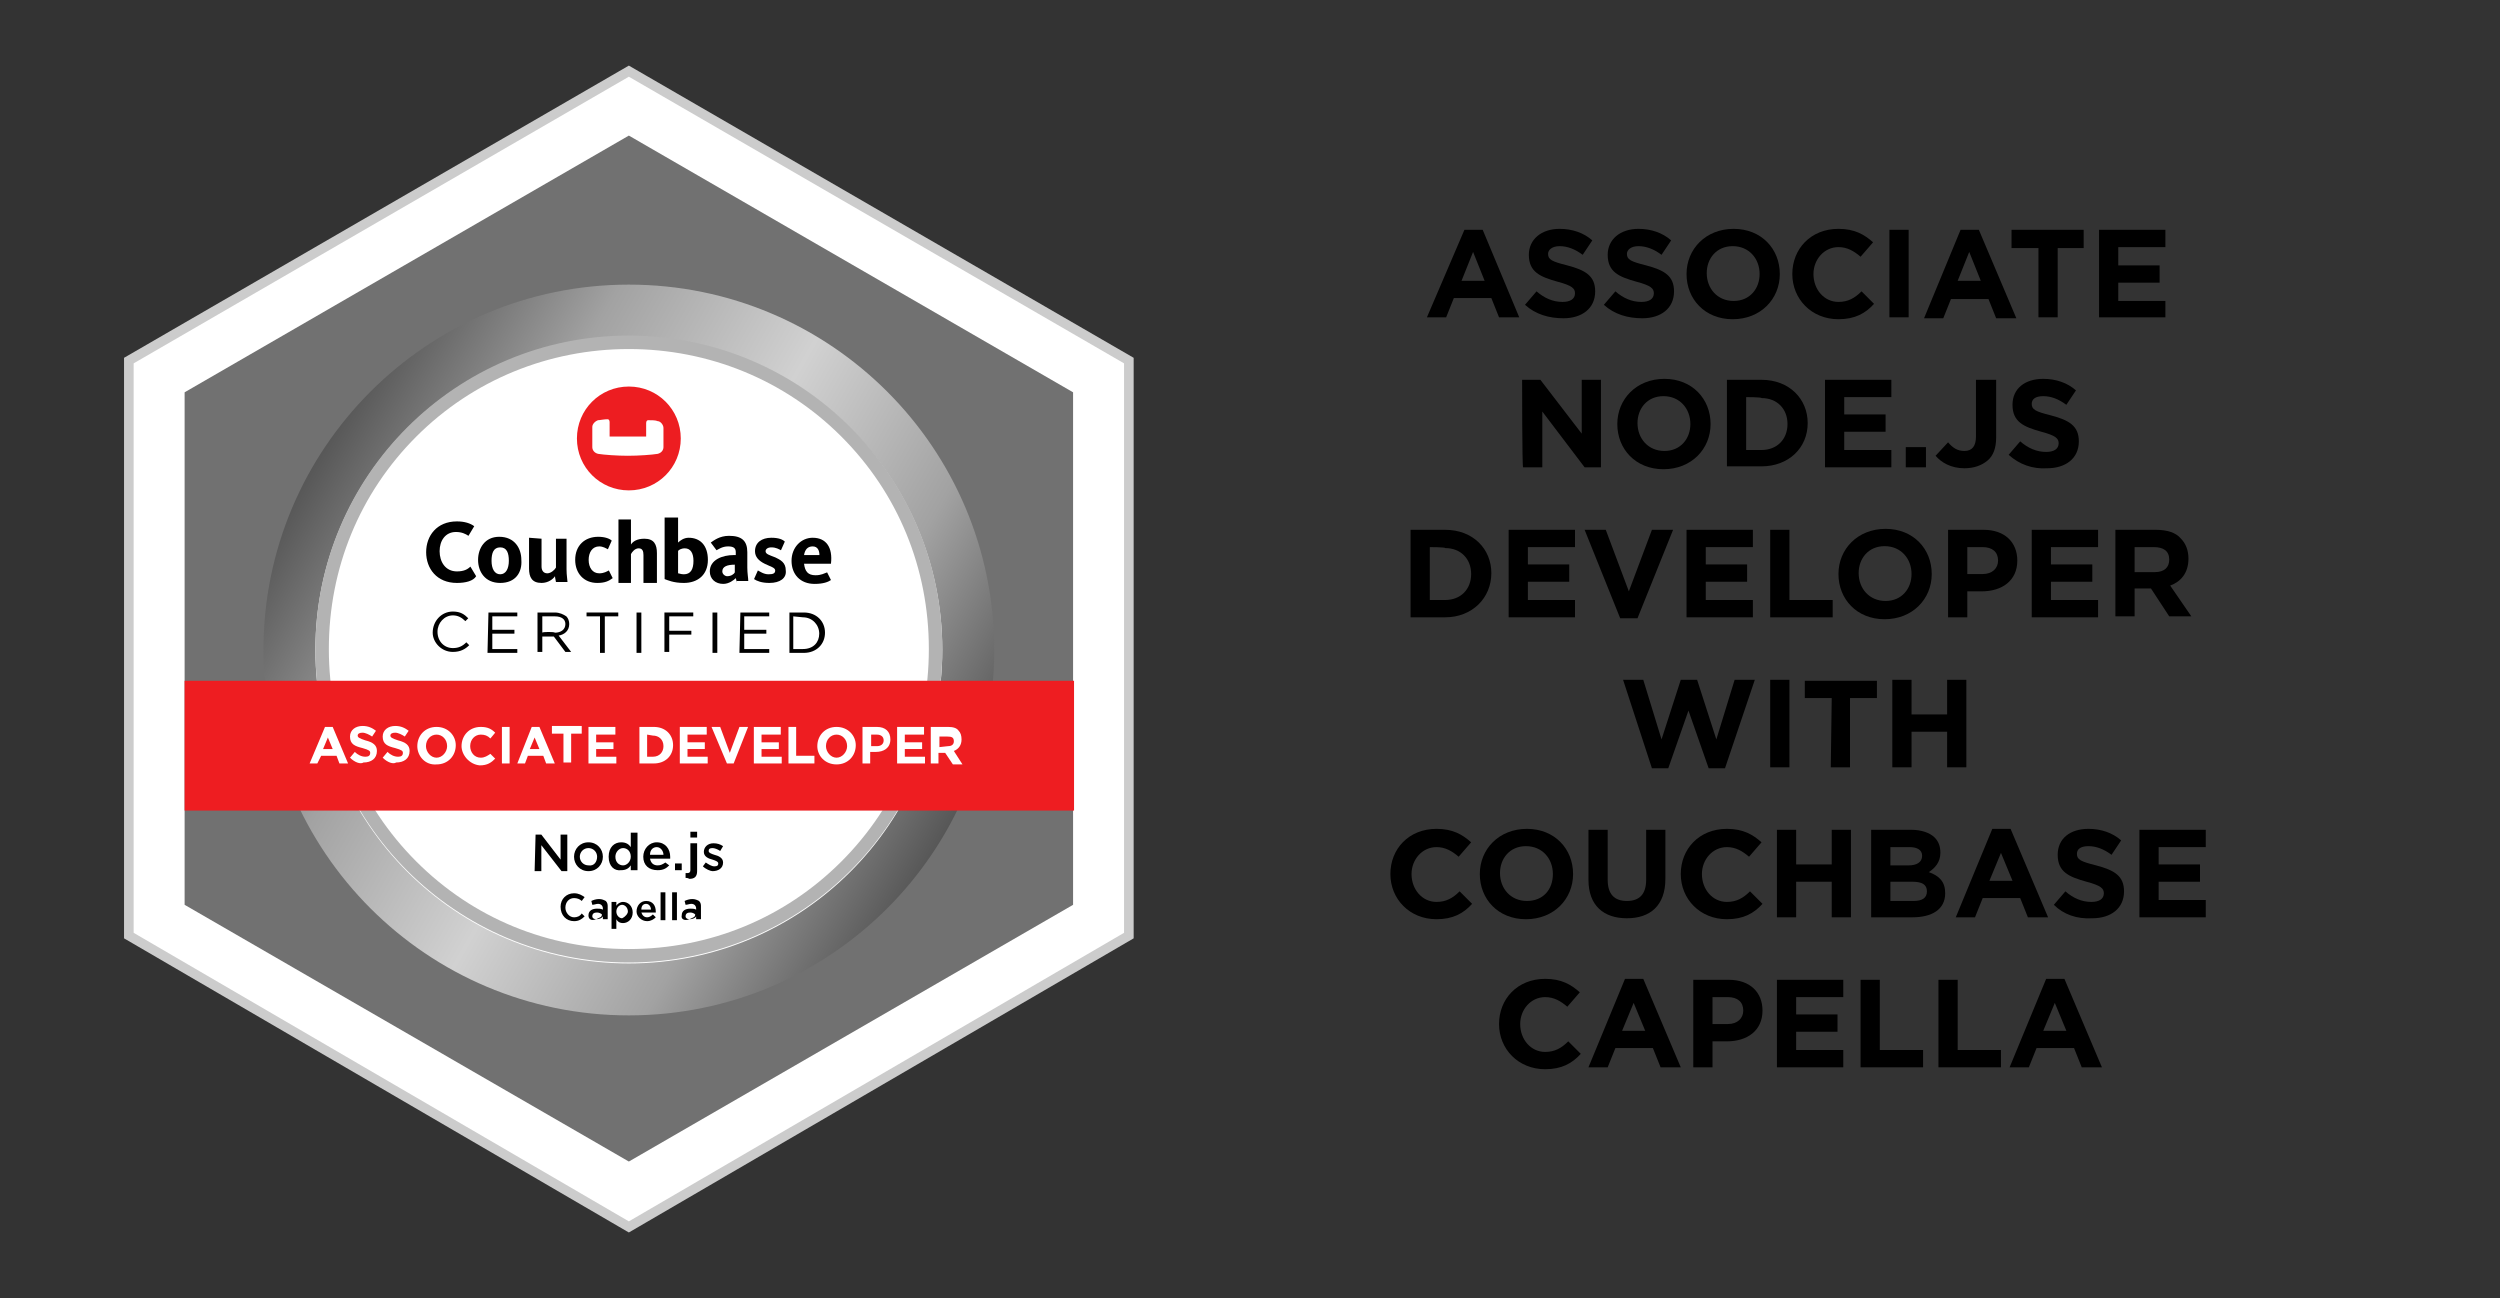<?xml version="1.0" encoding="utf-8"?>
<!-- Generator: Adobe Illustrator 26.3.1, SVG Export Plug-In . SVG Version: 6.00 Build 0)  -->
<svg version="1.1" id="a" xmlns="http://www.w3.org/2000/svg" xmlns:xlink="http://www.w3.org/1999/xlink" x="0px" y="0px"
	 viewBox="0 0 260 135" style="enable-background:new 0 0 260 135;" xml:space="preserve">
<rect x="0" y="0" width="260" height="135" fill="#333333" stroke="none"/>
<style type="text/css">
	.st0{fill:#FFFFFF;stroke:#CCCCCC;stroke-miterlimit:10;}
	.st1{fill:#717171;}
	.st2{fill:url(#SVGID_1_);}
	.st3{fill:#FFFFFF;}
	.st4{fill:#B3B3B3;}
	.st5{fill:#EE1D21;}
	.st6{fill:#ED1D21;}
</style>
<g>
	<polygon class="st0" points="117.4,97.3 117.4,37.5 65.4,7.4 13.4,37.5 13.4,97.3 65.4,127.6 	"/>
	<polygon class="st1" points="111.6,94.1 111.6,40.8 65.4,14.1 19.2,40.8 19.2,94.1 65.4,120.8 	"/>
</g>
<g>
	
		<linearGradient id="SVGID_1_" gradientUnits="userSpaceOnUse" x1="323.417" y1="1499.684" x2="389.243" y2="1537.697" gradientTransform="matrix(1 0 0 1 -290.94 -1451.14)">
		<stop  offset="0" style="stop-color:#575757"/>
		<stop  offset="0.24" style="stop-color:#A2A2A2"/>
		<stop  offset="0.51" style="stop-color:#D1D1D1"/>
		<stop  offset="0.77" style="stop-color:#A2A2A2"/>
		<stop  offset="1" style="stop-color:#575757"/>
	</linearGradient>
	<circle class="st2" cx="65.4" cy="67.6" r="38"/>
	<g>
		<circle class="st3" cx="65.4" cy="67.6" r="32.6"/>
		<path class="st4" d="M65.4,36.3c8.3,0,16.2,3.2,22.1,9.1s9.1,13.7,9.1,22.1s-3.2,16.2-9.1,22.1c-5.9,5.9-13.7,9.1-22.1,9.1
			s-16.2-3.2-22.1-9.1s-9.1-13.7-9.1-22.1s3.2-16.2,9.1-22.1S57.1,36.3,65.4,36.3 M65.4,34.9c-18,0-32.6,14.6-32.6,32.6
			s14.6,32.6,32.6,32.6S98,85.5,98,67.5S83.4,34.9,65.4,34.9L65.4,34.9z"/>
	</g>
</g>
<rect x="19.2" y="70.8" class="st5" width="92.5" height="13.5"/>
<g>
	<path d="M45,65.8L45,65.8c0-1.2,0.9-2.2,2.1-2.2c0.8,0,1.2,0.3,1.6,0.7l-0.3,0.3C48,64.2,47.6,64,47.1,64c-0.9,0-1.6,0.8-1.6,1.7
		l0,0c0,1,0.7,1.7,1.6,1.7c0.6,0,1-0.2,1.4-0.6l0.3,0.3c-0.4,0.4-0.9,0.7-1.7,0.7C45.9,67.8,45,66.8,45,65.8L45,65.8z"/>
	<path d="M50.8,63.7h3v0.4h-2.6v1.4h2.3v0.4h-2.3v1.6h2.6v0.4h-3.1L50.8,63.7C50.8,63.7,50.8,63.7,50.8,63.7z"/>
	<path d="M55.9,63.7h1.8c0.5,0,0.9,0.2,1.2,0.4c0.2,0.2,0.3,0.5,0.3,0.8l0,0c0,0.7-0.5,1.1-1.1,1.2l1.3,1.7h-0.6l-1.2-1.6h-1.2v1.6
		h-0.5V63.7L55.9,63.7z M57.7,65.8c0.6,0,1.1-0.3,1.1-0.9l0,0c0-0.5-0.4-0.8-1.1-0.8h-1.3v1.7C56.4,65.7,57.7,65.7,57.7,65.8z"/>
	<path d="M62.4,64.1H61v-0.4h3.3v0.4h-1.4v3.8h-0.5V64.1L62.4,64.1z"/>
	<path d="M66.2,63.7h0.5v4.2h-0.5C66.2,67.8,66.2,63.6,66.2,63.7z"/>
	<path d="M69.1,63.7h3v0.4h-2.5v1.5h2.3V66h-2.3v1.8h-0.5V63.7C69.1,63.7,69.1,63.7,69.1,63.7z"/>
	<path d="M74.1,63.7h0.5v4.2h-0.5C74.1,67.8,74.1,63.6,74.1,63.7z"/>
	<path d="M77,63.7h3v0.4h-2.6v1.4h2.3v0.4h-2.3v1.6H80v0.4h-3.1L77,63.7C76.9,63.7,77,63.7,77,63.7z"/>
	<path d="M82.1,63.7h1.5c1.3,0,2.2,0.9,2.2,2.1l0,0c0,1.2-0.9,2.1-2.2,2.1h-1.5V63.7C82.1,63.6,82.1,63.6,82.1,63.7z M82.5,64.1v3.4
		h1c1.1,0,1.7-0.7,1.7-1.6l0,0c0-0.9-0.7-1.7-1.7-1.7L82.5,64.1C82.5,64.1,82.5,64.1,82.5,64.1z"/>
</g>
<g id="c" transform="translate(150.22, 27.826)">
	<path id="d" d="M-102.7,32.8c-2.1,0-3.2-1.5-3.2-3.2s1.1-3.2,3.2-3.2c0.8,0,1.4,0.2,1.8,0.5l-0.6,1c-0.3-0.2-0.7-0.4-1.3-0.4
		c-1.1,0-1.7,0.9-1.7,2s0.6,2.1,1.8,2.1c0.7,0,1.1-0.2,1.4-0.5l0.6,1C-101,32.6-101.8,32.8-102.7,32.8"/>
	<path id="e" d="M-98.2,32.8c-1.6,0-2.3-1.2-2.3-2.4s0.7-2.4,2.2-2.4c1.6,0,2.3,1.2,2.3,2.4C-95.9,31.7-96.6,32.8-98.2,32.8
		 M-98.2,29.1c-0.7,0-0.9,0.6-0.9,1.4s0.3,1.4,0.9,1.4c0.6,0,0.9-0.6,0.9-1.4S-97.5,29.1-98.2,29.1"/>
	<path id="f" d="M-93.9,28.2v2.9c0,0.4,0.2,0.7,0.6,0.7c0.4,0,0.8-0.4,0.9-0.6v-3h1.1v3.2c0,0.6,0.1,1.1,0.1,1.3h-1.2
		c0-0.1-0.1-0.4-0.1-0.6c-0.2,0.3-0.7,0.7-1.4,0.7c-1,0-1.3-0.6-1.3-1.5v-3.2L-93.9,28.2C-93.9,28.2-93.9,28.2-93.9,28.2z"/>
	<path id="g" d="M-88.1,32.8c-1.4,0-2.3-1-2.3-2.4c0-1.5,1-2.4,2.4-2.4c0.7,0,1.2,0.2,1.4,0.4l-0.4,0.9c-0.2-0.1-0.5-0.3-0.9-0.3
		c-0.7,0-1.1,0.6-1.1,1.4s0.4,1.4,1.1,1.4c0.5,0,0.8-0.2,1-0.3l0.4,0.8C-86.9,32.6-87.3,32.8-88.1,32.8"/>
	<path id="h" d="M-83.3,32.8v-2.9c0-0.4-0.1-0.7-0.5-0.7s-0.7,0.4-0.8,0.6v3h-1.3v-6.6h1.3v2.6c0.2-0.3,0.6-0.6,1.4-0.6
		c1,0,1.3,0.6,1.3,1.5v3.1C-81.9,32.8-83.3,32.8-83.3,32.8z"/>
	<path id="i" d="M-79.7,26.1v2.5c0.2-0.2,0.6-0.5,1.1-0.5c1.2,0,2,0.8,2,2.3c0,1.6-1.1,2.4-2.5,2.4c-1.1,0-1.7-0.3-2-0.4V26h1.4
		C-79.7,26-79.7,26.1-79.7,26.1z M-79.7,31.8c0.1,0,0.3,0.1,0.6,0.1c0.7,0,1-0.5,1-1.4c0-0.8-0.3-1.3-0.9-1.3
		c-0.4,0-0.7,0.2-0.7,0.3V31.8C-79.7,31.8-79.7,31.8-79.7,31.8z"/>
	<path id="j" d="M-73.6,32.8c0-0.2-0.1-0.5-0.1-0.5c-0.2,0.2-0.7,0.6-1.3,0.6c-0.8,0-1.4-0.5-1.4-1.3c0-1.2,1.3-1.7,2.5-1.7h0.2
		v-0.3c0-0.4-0.2-0.6-0.8-0.6s-1,0.3-1.2,0.4l-0.6-0.8c0.3-0.2,0.9-0.7,1.9-0.7c1.3,0,1.9,0.5,1.9,1.7v1.6c0,0.6,0.1,1.1,0.1,1.4
		h-1.2C-73.6,32.6-73.6,32.8-73.6,32.8z M-73.8,30.9L-73.8,30.9c-0.8,0-1.3,0.2-1.3,0.7c0,0.3,0.3,0.5,0.5,0.5
		c0.4,0,0.7-0.2,0.8-0.4L-73.8,30.9C-73.8,30.9-73.8,30.9-73.8,30.9z"/>
	<path id="k" d="M-70.2,32.8c-0.8,0-1.3-0.2-1.6-0.4l0.4-0.9c0.2,0.1,0.6,0.4,1.1,0.4s0.7-0.1,0.7-0.4s-0.5-0.4-1.1-0.7
		s-1-0.7-1-1.3c0-0.9,0.7-1.4,1.7-1.4c0.8,0,1.2,0.2,1.4,0.4l-0.4,0.9c-0.2-0.1-0.5-0.3-1-0.3c-0.4,0-0.6,0.2-0.6,0.4
		c0,0.3,0.4,0.4,0.9,0.6c0.7,0.3,1.2,0.6,1.2,1.4C-68.4,32.3-69.1,32.8-70.2,32.8"/>
	<path id="l" d="M-65.4,32c0.6,0,0.9-0.2,1.2-0.3l0.4,0.8c-0.3,0.2-0.8,0.4-1.7,0.4c-1.5,0-2.4-1-2.4-2.4s1-2.4,2.2-2.4
		c1.4,0,2.1,1,1.9,2.7h-2.8C-66.5,31.6-66.2,32-65.4,32C-65.4,32-65.4,32-65.4,32z M-65,29.9c0-0.5-0.2-0.9-0.7-0.9
		s-0.8,0.3-0.9,0.9H-65z"/>
</g>
<path id="m" class="st6" d="M69,46.5c0,0.3-0.2,0.6-0.6,0.7c-0.6,0.1-2,0.2-3.1,0.2s-2.5-0.1-3.1-0.2c-0.4-0.1-0.6-0.4-0.6-0.7v-2.1
	c0-0.3,0.3-0.6,0.6-0.7c0.2,0,0.6-0.1,1-0.1c0.1,0,0.2,0.1,0.2,0.3v1.5h3.8V44c0-0.2,0.1-0.3,0.2-0.3c0.4,0,0.8,0,1,0.1
	c0.3,0,0.6,0.4,0.6,0.7V46.5L69,46.5z M65.4,40.2c-3,0-5.4,2.4-5.4,5.4s2.4,5.4,5.4,5.4s5.4-2.4,5.4-5.4S68.4,40.2,65.4,40.2
	L65.4,40.2z"/>
<g>
	<path class="st3" d="M33.8,75.6h0.8l1.6,3.8h-0.9L35,78.6h-1.6L33,79.4h-0.8L33.8,75.6C33.8,75.6,33.8,75.6,33.8,75.6z M34.6,77.9
		l-0.5-1.2l-0.5,1.2H34.6z"/>
	<path class="st3" d="M36.4,78.8l0.5-0.6c0.3,0.3,0.7,0.5,1.1,0.5c0.3,0,0.5-0.1,0.5-0.4l0,0c0-0.2-0.1-0.3-0.8-0.5
		c-0.8-0.2-1.3-0.4-1.3-1.2l0,0c0-0.7,0.6-1.1,1.3-1.1c0.6,0,1,0.2,1.4,0.5l-0.4,0.6c-0.3-0.2-0.7-0.4-1-0.4s-0.5,0.1-0.5,0.3l0,0
		c0,0.2,0.2,0.3,0.8,0.5c0.8,0.2,1.2,0.5,1.2,1.1l0,0c0,0.8-0.6,1.2-1.4,1.2C37.5,79.5,36.9,79.3,36.4,78.8
		C36.4,78.8,36.4,78.8,36.4,78.8z"/>
	<path class="st3" d="M39.8,78.8l0.5-0.6c0.3,0.3,0.7,0.5,1.1,0.5c0.3,0,0.5-0.1,0.5-0.4l0,0c0-0.2-0.1-0.3-0.8-0.5
		c-0.8-0.2-1.3-0.4-1.3-1.2l0,0c0-0.7,0.6-1.1,1.3-1.1c0.6,0,1,0.2,1.4,0.5l-0.4,0.6c-0.3-0.2-0.7-0.4-1-0.4s-0.5,0.1-0.5,0.3l0,0
		c0,0.2,0.2,0.3,0.8,0.5c0.8,0.2,1.2,0.5,1.2,1.1l0,0c0,0.8-0.6,1.2-1.4,1.2C40.9,79.5,40.3,79.3,39.8,78.8
		C39.8,78.8,39.8,78.8,39.8,78.8z"/>
	<path class="st3" d="M43.4,77.6L43.4,77.6c0-1.1,0.8-2,2-2s2,0.9,2,1.9l0,0c0,1.1-0.8,2-2,2C44.2,79.6,43.4,78.6,43.4,77.6
		L43.4,77.6z M46.5,77.6L46.5,77.6c0-0.7-0.5-1.2-1.1-1.2s-1.1,0.5-1.1,1.2l0,0c0,0.6,0.5,1.2,1.1,1.2S46.5,78.2,46.5,77.6z"/>
	<path class="st3" d="M48,77.6L48,77.6c0-1.1,0.8-2,2-2c0.7,0,1.1,0.2,1.5,0.6L51,76.8c-0.3-0.3-0.6-0.4-1-0.4
		c-0.6,0-1.1,0.5-1.1,1.2l0,0c0,0.6,0.4,1.2,1.1,1.2c0.4,0,0.7-0.2,1-0.4l0.5,0.5c-0.4,0.4-0.8,0.7-1.6,0.7
		C48.8,79.5,48,78.5,48,77.6L48,77.6L48,77.6z"/>
	<path class="st3" d="M52.2,75.6H53v3.8h-0.8V75.6L52.2,75.6z"/>
	<path class="st3" d="M55.3,75.6h0.8l1.6,3.8h-0.9l-0.3-0.8h-1.6l-0.3,0.8h-0.8L55.3,75.6L55.3,75.6z M56.1,77.9l-0.5-1.2l-0.5,1.2
		H56.1z"/>
	<path class="st3" d="M58.6,76.3h-1.2v-0.8h3.1v0.8h-1.1v3h-0.8V76.3L58.6,76.3z"/>
	<path class="st3" d="M61.2,75.6H64v0.8h-2v0.8h1.8v0.7H62v0.8h2.1v0.7h-2.9L61.2,75.6C61.2,75.6,61.2,75.6,61.2,75.6z"/>
	<path class="st3" d="M66.5,75.6H68c1.2,0,2,0.8,2,1.9l0,0c0,1.1-0.8,1.9-2,1.9h-1.5V75.6L66.5,75.6z M67.3,76.4v2.3h0.6
		c0.7,0,1.1-0.5,1.1-1.1l0,0c0-0.7-0.5-1.1-1.1-1.1L67.3,76.4C67.3,76.4,67.3,76.4,67.3,76.4z"/>
	<path class="st3" d="M70.7,75.6h2.8v0.8h-2v0.8h1.8v0.7h-1.8v0.8h2.1v0.7h-2.9V75.6L70.7,75.6z"/>
	<path class="st3" d="M74,75.6h0.9l1,2.7l1-2.7h0.9l-1.5,3.8h-0.7L74,75.6C74,75.6,74,75.6,74,75.6z"/>
	<path class="st3" d="M78.4,75.6h2.8v0.8h-2v0.8H81v0.7h-1.8v0.8h2.1v0.7h-2.9V75.6L78.4,75.6z"/>
	<path class="st3" d="M82,75.6h0.8v3h1.9v0.8H82L82,75.6C82,75.6,82,75.6,82,75.6z"/>
	<path class="st3" d="M85,77.6L85,77.6c0-1.1,0.8-2,2-2s2,0.9,2,1.9l0,0c0,1.1-0.8,2-2,2S85,78.6,85,77.6z M88.1,77.6L88.1,77.6
		c0-0.7-0.5-1.2-1.1-1.2s-1.1,0.5-1.1,1.2l0,0c0,0.6,0.5,1.2,1.1,1.2S88.1,78.2,88.1,77.6z"/>
	<path class="st3" d="M89.7,75.6h1.5c0.9,0,1.4,0.5,1.4,1.3l0,0c0,0.9-0.7,1.3-1.5,1.3h-0.6v1.2h-0.8V75.6L89.7,75.6z M91.2,77.6
		c0.4,0,0.7-0.2,0.7-0.6l0,0c0-0.4-0.3-0.6-0.7-0.6h-0.6v1.2H91.2z"/>
	<path class="st3" d="M93.3,75.6h2.8v0.8h-2v0.8h1.8v0.7h-1.8v0.8h2.1v0.7h-2.9V75.6L93.3,75.6z"/>
	<path class="st3" d="M96.9,75.6h1.7c0.5,0,0.9,0.1,1.1,0.4c0.2,0.2,0.3,0.5,0.3,0.9l0,0c0,0.6-0.3,1-0.8,1.2l0.9,1.4h-1l-0.8-1.2
		h-0.7v1.1h-0.8v-3.8C96.8,75.6,96.9,75.6,96.9,75.6z M98.6,77.6c0.4,0,0.6-0.2,0.6-0.5l0,0c0-0.4-0.2-0.5-0.7-0.5h-0.8v1.1
		L98.6,77.6L98.6,77.6z"/>
</g>
<g>
	<path d="M55.7,86.8h0.6l2,2.6v-2.6H59v3.8h-0.6l-2.1-2.7v2.7h-0.7L55.7,86.8L55.7,86.8z"/>
	<path d="M59.7,89.1L59.7,89.1c0-0.8,0.6-1.5,1.5-1.5s1.5,0.7,1.5,1.5l0,0c0,0.8-0.6,1.5-1.5,1.5S59.7,89.9,59.7,89.1L59.7,89.1z
		 M62.1,89.1L62.1,89.1c0-0.5-0.4-0.9-0.9-0.9s-0.9,0.4-0.9,0.9l0,0c0,0.5,0.4,0.9,0.9,0.9C61.8,90.1,62.1,89.6,62.1,89.1L62.1,89.1
		z"/>
	<path d="M63.3,89.1L63.3,89.1c0-1,0.6-1.5,1.3-1.5c0.5,0,0.8,0.2,1,0.5v-1.5h0.7v3.9h-0.7V90c-0.2,0.3-0.5,0.5-1,0.5
		C63.9,90.6,63.3,90.1,63.3,89.1C63.3,89.1,63.3,89.1,63.3,89.1z M65.6,89.1L65.6,89.1c0-0.6-0.4-0.9-0.8-0.9S64,88.6,64,89.1l0,0
		c0,0.6,0.4,0.9,0.8,0.9S65.6,89.6,65.6,89.1z"/>
	<path d="M66.9,89.1L66.9,89.1c0-0.8,0.6-1.5,1.4-1.5c0.9,0,1.4,0.7,1.4,1.5v0.2h-2.1c0.1,0.5,0.4,0.7,0.8,0.7
		c0.3,0,0.5-0.1,0.8-0.3l0.4,0.3c-0.3,0.3-0.6,0.5-1.2,0.5C67.5,90.5,66.9,90,66.9,89.1L66.9,89.1L66.9,89.1z M69,88.9
		c0-0.4-0.3-0.8-0.7-0.8s-0.7,0.3-0.7,0.8C67.6,88.9,69,88.9,69,88.9z"/>
	<path d="M70.2,89.8h0.7v0.7h-0.7V89.8z"/>
	<path d="M71.3,91.3v-0.5h0.2c0.2,0,0.3-0.1,0.3-0.3v-2.8h0.7v2.9c0,0.6-0.3,0.8-0.8,0.8C71.5,91.3,71.4,91.3,71.3,91.3
		C71.3,91.3,71.3,91.3,71.3,91.3z M71.8,86.5h0.7v0.6h-0.7V86.5z"/>
	<path d="M73.1,90.1l0.3-0.4c0.3,0.2,0.6,0.4,0.9,0.4s0.4-0.1,0.4-0.3l0,0c0-0.2-0.3-0.3-0.6-0.4c-0.4-0.1-0.9-0.3-0.9-0.8l0,0
		c0-0.5,0.4-0.9,1-0.9c0.4,0,0.7,0.1,1,0.3l-0.3,0.5c-0.3-0.2-0.6-0.3-0.8-0.3c-0.3,0-0.4,0.1-0.4,0.3l0,0c0,0.2,0.3,0.3,0.6,0.4
		c0.4,0.1,0.9,0.3,0.9,0.8l0,0c0,0.6-0.5,0.9-1.1,0.9C73.9,90.6,73.4,90.4,73.1,90.1L73.1,90.1z"/>
</g>
<g>
	<path d="M58.3,94.3L58.3,94.3c0-0.8,0.6-1.4,1.4-1.4c0.5,0,0.8,0.2,1.1,0.4l-0.3,0.4c-0.2-0.2-0.5-0.3-0.8-0.3
		c-0.5,0-0.9,0.4-0.9,1l0,0c0,0.5,0.4,1,0.9,1c0.3,0,0.6-0.1,0.8-0.4l0.3,0.3c-0.3,0.3-0.6,0.5-1.1,0.5
		C58.9,95.8,58.3,95.2,58.3,94.3L58.3,94.3z"/>
	<path d="M61.2,95.2L61.2,95.2c0-0.5,0.4-0.7,0.9-0.7c0.2,0,0.4,0,0.6,0.1v-0.1c0-0.3-0.2-0.5-0.5-0.5c-0.2,0-0.4,0.1-0.6,0.1
		l-0.1-0.4c0.2-0.1,0.5-0.2,0.8-0.2s0.5,0.1,0.7,0.2c0.2,0.2,0.2,0.4,0.2,0.6v1.3h-0.5v-0.3c-0.1,0.2-0.4,0.3-0.7,0.3
		C61.5,95.8,61.2,95.6,61.2,95.2C61.2,95.2,61.2,95.2,61.2,95.2z M62.6,95.1L62.6,95.1c-0.1-0.1-0.3-0.2-0.5-0.2
		c-0.3,0-0.5,0.1-0.5,0.4l0,0c0,0.2,0.2,0.3,0.4,0.3C62.4,95.4,62.6,95.4,62.6,95.1C62.6,95.1,62.6,95.1,62.6,95.1z"/>
	<path d="M63.6,93.8h0.5v0.4c0.1-0.2,0.4-0.4,0.7-0.4c0.5,0,1,0.4,1,1.1l0,0c0,0.7-0.5,1.1-1,1.1c-0.4,0-0.6-0.2-0.7-0.4v1h-0.5
		L63.6,93.8C63.6,93.7,63.6,93.7,63.6,93.8z M65.3,94.8L65.3,94.8c0-0.4-0.3-0.7-0.6-0.7s-0.6,0.3-0.6,0.7l0,0
		c0,0.4,0.3,0.7,0.6,0.7C65.1,95.3,65.3,95,65.3,94.8z"/>
	<path d="M66.2,94.8L66.2,94.8c0-0.6,0.4-1.1,1-1.1c0.7,0,1,0.5,1,1.1v0.1h-1.5c0.1,0.3,0.3,0.5,0.6,0.5c0.2,0,0.4-0.1,0.6-0.3
		l0.3,0.3c-0.2,0.2-0.5,0.4-0.9,0.4C66.7,95.8,66.2,95.3,66.2,94.8L66.2,94.8z M67.7,94.6c0-0.3-0.2-0.6-0.5-0.6s-0.5,0.2-0.5,0.6
		H67.7z"/>
	<path d="M68.7,92.8h0.5v2.9h-0.5V92.8z"/>
	<path d="M69.9,92.8h0.5v2.9h-0.5V92.8z"/>
	<path d="M70.9,95.2L70.9,95.2c0-0.5,0.4-0.7,0.9-0.7c0.2,0,0.4,0,0.6,0.1v-0.1c0-0.3-0.2-0.5-0.5-0.5c-0.2,0-0.4,0.1-0.6,0.1
		l-0.1-0.4c0.2-0.1,0.5-0.2,0.8-0.2s0.5,0.1,0.7,0.2c0.2,0.2,0.2,0.4,0.2,0.6v1.3h-0.5v-0.3c-0.1,0.2-0.4,0.3-0.7,0.3
		C71.2,95.8,70.8,95.6,70.9,95.2L70.9,95.2z M72.3,95.1L72.3,95.1c-0.1-0.1-0.3-0.2-0.5-0.2c-0.3,0-0.5,0.1-0.5,0.4l0,0
		c0,0.2,0.2,0.3,0.4,0.3C72.1,95.4,72.3,95.4,72.3,95.1C72.3,95.1,72.3,95.1,72.3,95.1z"/>
</g>
<g>
	<path d="M152.3,23.9h1.9L158,33h-2.1l-0.8-2h-3.9l-0.8,2h-2L152.3,23.9L152.3,23.9z M154.4,29.2l-1.2-3l-1.2,3H154.4L154.4,29.2z"
		/>
	<path d="M158.6,31.7l1.2-1.4c0.8,0.7,1.7,1.1,2.7,1.1c0.8,0,1.3-0.3,1.3-0.9v0c0-0.5-0.3-0.8-1.8-1.2c-1.8-0.5-3-1-3-2.8v0
		c0-1.6,1.3-2.7,3.2-2.7c1.3,0,2.5,0.4,3.4,1.2l-1,1.5c-0.8-0.6-1.6-0.9-2.4-0.9s-1.2,0.4-1.2,0.8v0c0,0.6,0.4,0.8,2,1.2
		c1.9,0.5,2.9,1.1,2.9,2.7v0c0,1.8-1.4,2.8-3.3,2.8C161.1,33.1,159.7,32.7,158.6,31.7L158.6,31.7z"/>
	<path d="M166.8,31.7l1.2-1.4c0.8,0.7,1.7,1.1,2.7,1.1c0.8,0,1.3-0.3,1.3-0.9v0c0-0.5-0.3-0.8-1.8-1.2c-1.8-0.5-3-1-3-2.8v0
		c0-1.6,1.3-2.7,3.2-2.7c1.3,0,2.5,0.4,3.4,1.2l-1,1.5c-0.8-0.6-1.6-0.9-2.4-0.9s-1.2,0.4-1.2,0.8v0c0,0.6,0.4,0.8,2,1.2
		c1.9,0.5,2.9,1.1,2.9,2.7v0c0,1.8-1.4,2.8-3.3,2.8C169.3,33.1,167.9,32.7,166.8,31.7L166.8,31.7z"/>
	<path d="M175.4,28.5L175.4,28.5c0-2.6,2-4.7,4.9-4.7s4.8,2.1,4.8,4.7v0c0,2.6-2,4.7-4.9,4.7S175.4,31.1,175.4,28.5z M183,28.5
		L183,28.5c0-1.6-1.1-2.9-2.8-2.9s-2.7,1.3-2.7,2.8v0c0,1.6,1.1,2.9,2.8,2.9S183,30,183,28.5z"/>
	<path d="M186.4,28.5L186.4,28.5c0-2.6,1.9-4.7,4.8-4.7c1.7,0,2.7,0.6,3.6,1.4l-1.3,1.5c-0.7-0.6-1.4-1-2.3-1
		c-1.5,0-2.6,1.3-2.6,2.8v0c0,1.6,1.1,2.9,2.6,2.9c1,0,1.7-0.4,2.4-1.1l1.3,1.3c-0.9,1-2,1.6-3.7,1.6
		C188.4,33.2,186.4,31.1,186.4,28.5L186.4,28.5z"/>
	<path d="M196.5,23.9h2V33h-2V23.9z"/>
	<path d="M203.9,23.9h1.9l3.9,9.2h-2.1l-0.8-2h-3.9l-0.8,2h-2L203.9,23.9L203.9,23.9z M206,29.2l-1.2-3l-1.2,3H206L206,29.2z"/>
	<path d="M212,25.8h-2.8v-1.9h7.5v1.9H214V33h-2L212,25.8L212,25.8z"/>
	<path d="M218.3,23.9h6.9v1.8h-4.9v1.9h4.3v1.8h-4.3v1.9h4.9V33h-6.9L218.3,23.9L218.3,23.9z"/>
	<path d="M158.3,39.5h1.9l4.3,5.6v-5.6h2v9.1h-1.7l-4.4-5.8v5.8h-2C158.3,48.6,158.3,39.5,158.3,39.5z"/>
	<path d="M168.2,44.1L168.2,44.1c0-2.6,2-4.7,4.9-4.7s4.8,2.1,4.8,4.7v0c0,2.6-2,4.7-4.9,4.7S168.2,46.7,168.2,44.1z M175.8,44.1
		L175.8,44.1c0-1.6-1.1-2.9-2.8-2.9s-2.7,1.3-2.7,2.8v0c0,1.6,1.1,2.9,2.8,2.9S175.8,45.6,175.8,44.1z"/>
	<path d="M179.6,39.5h3.6c2.9,0,4.8,2,4.8,4.5v0c0,2.6-2,4.5-4.8,4.5h-3.6C179.6,48.6,179.6,39.5,179.6,39.5z M181.6,41.3v5.5h1.6
		c1.6,0,2.7-1.1,2.7-2.7v0c0-1.6-1.1-2.7-2.7-2.7C183.2,41.3,181.6,41.3,181.6,41.3z"/>
	<path d="M189.8,39.5h6.9v1.8h-4.9v1.8h4.3v1.8h-4.3v1.9h4.9v1.8h-6.9L189.8,39.5L189.8,39.5z"/>
	<path d="M198.2,46.5h2.1v2.1h-2.1V46.5z"/>
	<path d="M201.3,47.4l1.3-1.4c0.5,0.6,1,0.9,1.7,0.9c0.8,0,1.2-0.5,1.2-1.5v-5.9h2.1v6c0,1.1-0.3,1.9-0.9,2.4s-1.4,0.8-2.4,0.8
		C202.9,48.7,201.9,48.1,201.3,47.4L201.3,47.4z"/>
	<path d="M208.9,47.3l1.2-1.4c0.8,0.7,1.7,1.1,2.7,1.1c0.8,0,1.3-0.3,1.3-0.9v0c0-0.5-0.3-0.8-1.8-1.2c-1.8-0.5-3-1-3-2.8v0
		c0-1.7,1.3-2.7,3.2-2.7c1.3,0,2.5,0.4,3.4,1.2l-1,1.5c-0.8-0.6-1.6-0.9-2.4-0.9s-1.2,0.3-1.2,0.8v0c0,0.6,0.4,0.8,2,1.2
		c1.9,0.5,2.9,1.1,2.9,2.7v0c0,1.8-1.4,2.8-3.3,2.8C211.4,48.8,210,48.3,208.9,47.3L208.9,47.3z"/>
	<path d="M146.7,55.1h3.6c2.9,0,4.8,2,4.8,4.5v0c0,2.6-2,4.6-4.8,4.6h-3.6C146.7,64.2,146.7,55.1,146.7,55.1z M148.7,56.9v5.5h1.6
		c1.6,0,2.7-1.1,2.7-2.7v0c0-1.6-1.1-2.7-2.7-2.7C150.3,56.9,148.7,56.9,148.7,56.9z"/>
	<path d="M156.9,55.1h6.9v1.8h-4.9v1.8h4.3v1.8h-4.3v1.9h4.9v1.8h-6.9L156.9,55.1L156.9,55.1z"/>
	<path d="M164.8,55.1h2.2l2.4,6.4l2.4-6.4h2.2l-3.7,9.2h-1.8L164.8,55.1L164.8,55.1z"/>
	<path d="M175.4,55.1h6.9v1.8h-4.9v1.8h4.3v1.8h-4.3v1.9h4.9v1.8h-6.9L175.4,55.1L175.4,55.1z"/>
	<path d="M184.1,55.1h2v7.3h4.5v1.8h-6.5C184.1,64.2,184.1,55.1,184.1,55.1z"/>
	<path d="M191.2,59.7L191.2,59.7c0-2.6,2-4.7,4.9-4.7s4.8,2.1,4.8,4.7v0c0,2.6-2,4.7-4.9,4.7S191.2,62.3,191.2,59.7z M198.8,59.7
		L198.8,59.7c0-1.6-1.1-2.9-2.8-2.9s-2.7,1.3-2.7,2.8v0c0,1.6,1.1,2.9,2.8,2.9S198.8,61.2,198.8,59.7z"/>
	<path d="M202.6,55.1h3.7c2.2,0,3.5,1.3,3.5,3.2v0c0,2.1-1.6,3.2-3.7,3.2h-1.5v2.7h-2V55.1L202.6,55.1z M206.2,59.7
		c1,0,1.6-0.6,1.6-1.4v0c0-0.9-0.6-1.4-1.6-1.4h-1.6v2.8L206.2,59.7L206.2,59.7z"/>
	<path d="M211.3,55.1h6.9v1.8h-4.9v1.8h4.3v1.8h-4.3v1.9h4.9v1.8h-6.9L211.3,55.1L211.3,55.1z"/>
	<path d="M220,55.1h4.2c1.2,0,2.1,0.3,2.6,0.9c0.5,0.5,0.8,1.2,0.8,2.1v0c0,1.5-0.8,2.4-1.9,2.8l2.2,3.2h-2.3l-1.9-2.9H222v2.9h-2
		C220,64.2,220,55.1,220,55.1z M224.1,59.5c1,0,1.5-0.5,1.5-1.3v0c0-0.9-0.6-1.3-1.6-1.3h-2v2.6L224.1,59.5L224.1,59.5z"/>
	<path d="M168.8,70.7h2.1l1.9,6.2l2-6.2h1.7l2,6.2l1.9-6.2h2.1l-3.1,9.2h-1.7l-2.1-6l-2.1,6h-1.7L168.8,70.7L168.8,70.7z"/>
	<path d="M184.1,70.7h2v9.1h-2V70.7z"/>
	<path d="M190.5,72.6h-2.8v-1.8h7.5v1.8h-2.8v7.2h-2L190.5,72.6L190.5,72.6z"/>
	<path d="M196.8,70.7h2v3.6h3.7v-3.6h2v9.1h-2v-3.7h-3.7v3.7h-2V70.7z"/>
	<path d="M144.6,90.9L144.6,90.9c0-2.6,1.9-4.7,4.8-4.7c1.7,0,2.7,0.6,3.6,1.4l-1.3,1.5c-0.7-0.6-1.4-1-2.3-1
		c-1.5,0-2.6,1.3-2.6,2.8v0c0,1.6,1.1,2.9,2.6,2.9c1,0,1.7-0.4,2.4-1.1l1.3,1.3c-0.9,1-2,1.6-3.7,1.6
		C146.6,95.6,144.6,93.5,144.6,90.9L144.6,90.9z"/>
	<path d="M153.9,90.9L153.9,90.9c0-2.6,2-4.7,4.9-4.7s4.8,2.1,4.8,4.7v0c0,2.6-2,4.7-4.9,4.7S153.9,93.5,153.9,90.9z M161.5,90.9
		L161.5,90.9c0-1.6-1.1-2.9-2.8-2.9s-2.7,1.3-2.7,2.8v0c0,1.6,1.1,2.9,2.8,2.9S161.5,92.5,161.5,90.9z"/>
	<path d="M165.2,91.5v-5.2h2v5.2c0,1.5,0.7,2.2,2,2.2s2-0.7,2-2.2v-5.2h2v5.1c0,2.8-1.6,4.1-4,4.1S165.2,94.2,165.2,91.5L165.2,91.5
		z"/>
	<path d="M174.8,90.9L174.8,90.9c0-2.6,1.9-4.7,4.8-4.7c1.7,0,2.7,0.6,3.6,1.4l-1.3,1.5c-0.7-0.6-1.4-1-2.3-1
		c-1.5,0-2.6,1.3-2.6,2.8v0c0,1.6,1.1,2.9,2.6,2.9c1,0,1.7-0.4,2.4-1.1l1.3,1.3c-0.9,1-2,1.6-3.7,1.6
		C176.8,95.6,174.8,93.5,174.8,90.9L174.8,90.9z"/>
	<path d="M184.8,86.3h2v3.6h3.7v-3.6h2v9.1h-2v-3.7h-3.7v3.7h-2V86.3z"/>
	<path d="M194.6,86.3h4.2c1,0,1.9,0.3,2.4,0.8c0.4,0.4,0.6,0.9,0.6,1.6v0c0,1-0.6,1.6-1.2,2c1.1,0.4,1.7,1,1.7,2.2v0
		c0,1.7-1.4,2.5-3.4,2.5h-4.3L194.6,86.3L194.6,86.3z M199.9,89c0-0.6-0.5-0.9-1.3-0.9h-2V90h1.9C199.3,90,199.9,89.7,199.9,89
		L199.9,89L199.9,89z M198.9,91.7h-2.3v2h2.4c0.9,0,1.4-0.3,1.4-1v0C200.4,92,199.9,91.7,198.9,91.7L198.9,91.7z"/>
	<path d="M207.2,86.2h1.9l3.9,9.2h-2.1l-0.8-2h-3.9l-0.8,2h-2L207.2,86.2L207.2,86.2z M209.3,91.6l-1.2-2.9l-1.2,2.9H209.3
		L209.3,91.6z"/>
	<path d="M213.6,94.1l1.2-1.4c0.8,0.7,1.7,1.1,2.7,1.1c0.8,0,1.3-0.3,1.3-0.9v0c0-0.5-0.3-0.8-1.8-1.2c-1.8-0.5-3-1-3-2.8v0
		c0-1.7,1.3-2.7,3.2-2.7c1.3,0,2.5,0.4,3.4,1.2l-1,1.5c-0.8-0.6-1.6-0.9-2.4-0.9s-1.2,0.3-1.2,0.8v0c0,0.6,0.4,0.8,2,1.2
		c1.9,0.5,2.9,1.1,2.9,2.7v0c0,1.8-1.4,2.8-3.3,2.8C216,95.6,214.6,95.1,213.6,94.1L213.6,94.1z"/>
	<path d="M222.5,86.3h6.9v1.8h-4.9v1.8h4.3v1.8h-4.3v1.9h4.9v1.8h-6.9L222.5,86.3L222.5,86.3z"/>
	<path d="M155.9,106.5L155.9,106.5c0-2.6,1.9-4.7,4.8-4.7c1.7,0,2.7,0.6,3.6,1.4l-1.3,1.5c-0.7-0.6-1.4-1-2.3-1
		c-1.5,0-2.6,1.3-2.6,2.8v0c0,1.6,1.1,2.9,2.6,2.9c1,0,1.7-0.4,2.4-1.1l1.3,1.3c-0.9,1-2,1.6-3.7,1.6
		C157.9,111.2,155.9,109.1,155.9,106.5L155.9,106.5z"/>
	<path d="M169,101.8h1.9l3.9,9.2h-2.1l-0.8-2H168l-0.8,2h-2L169,101.8L169,101.8z M171.1,107.2l-1.2-2.9l-1.2,2.9H171.1L171.1,107.2
		z"/>
	<path d="M176.1,101.9h3.7c2.2,0,3.5,1.3,3.5,3.2v0c0,2.1-1.6,3.2-3.7,3.2h-1.5v2.7h-2V101.9L176.1,101.9z M179.7,106.5
		c1,0,1.6-0.6,1.6-1.4v0c0-0.9-0.6-1.4-1.6-1.4h-1.6v2.8L179.7,106.5L179.7,106.5z"/>
	<path d="M184.8,101.9h6.9v1.8h-4.9v1.8h4.3v1.8h-4.3v1.9h4.9v1.8h-6.9L184.8,101.9L184.8,101.9z"/>
	<path d="M193.5,101.9h2v7.3h4.5v1.8h-6.5V101.9z"/>
	<path d="M201.6,101.9h2v7.3h4.5v1.8h-6.5V101.9z"/>
	<path d="M212.8,101.8h1.9l3.9,9.2h-2.1l-0.8-2h-3.9l-0.8,2h-2L212.8,101.8L212.8,101.8z M214.9,107.2l-1.2-2.9l-1.2,2.9H214.9
		L214.9,107.2z"/>
</g>
</svg>
